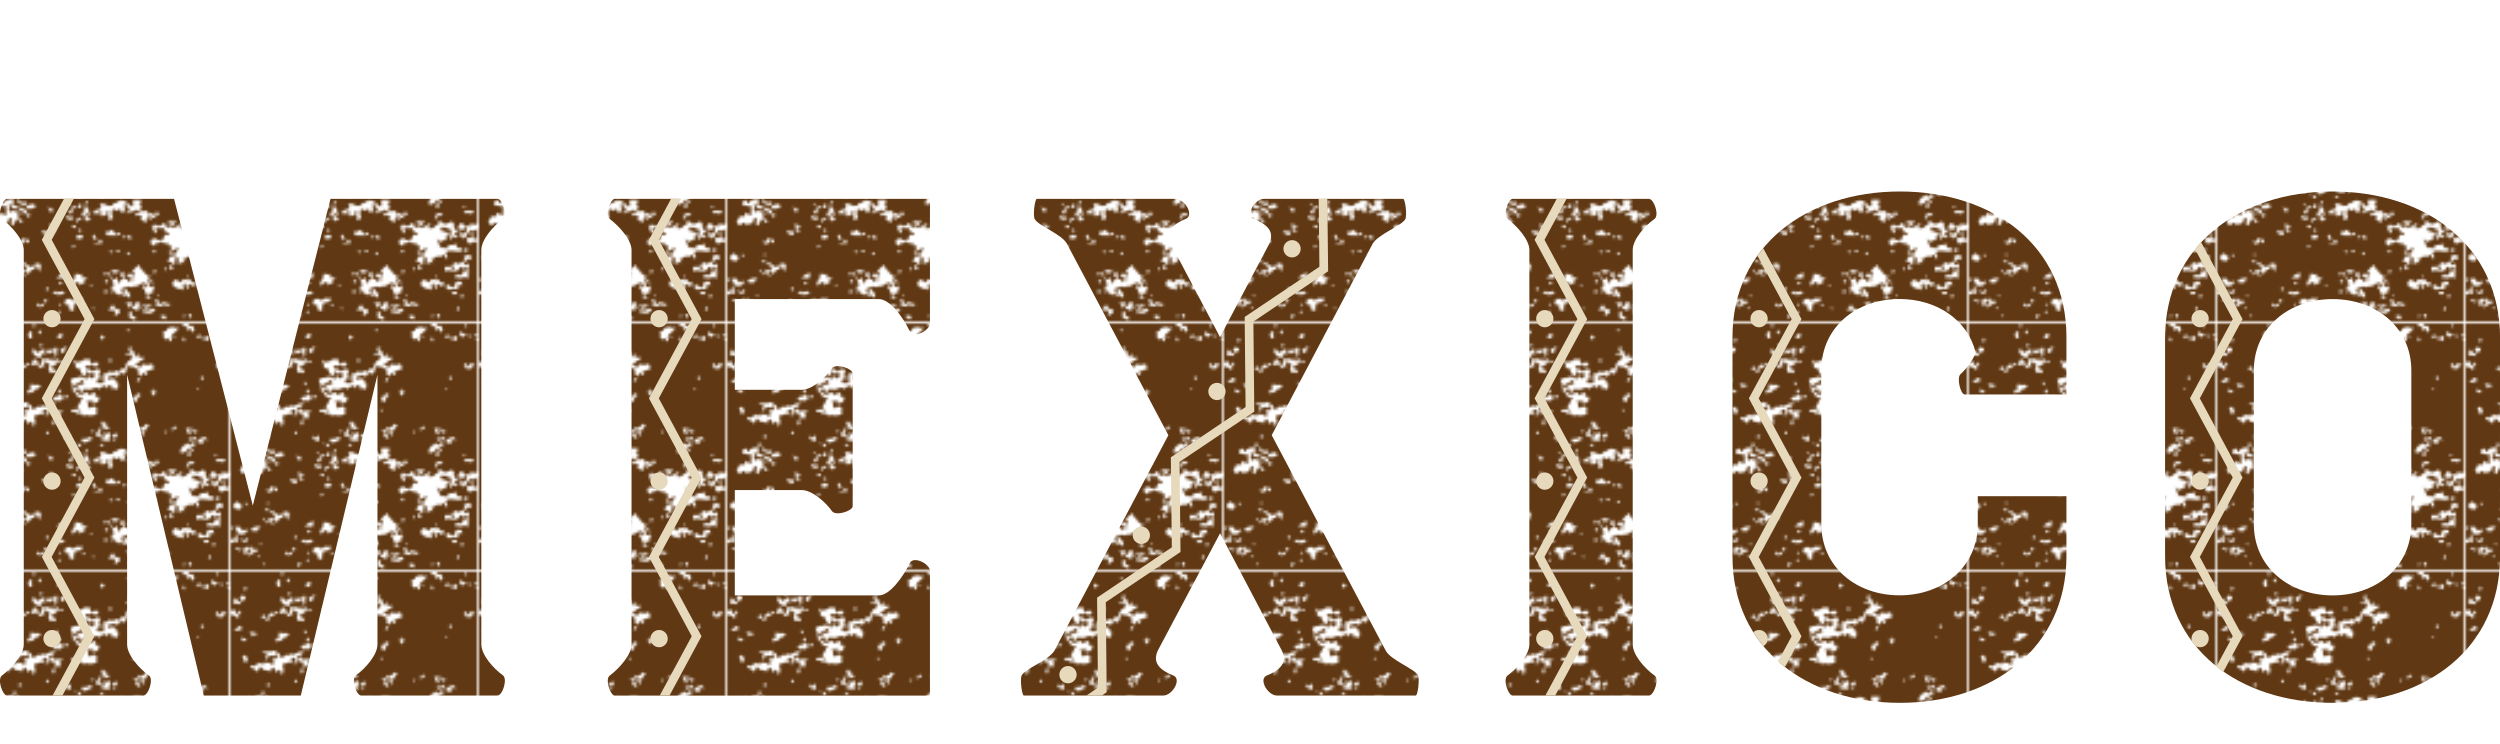 <?xml version="1.0" encoding="UTF-8"?><svg id="_レイヤー_2" xmlns="http://www.w3.org/2000/svg" width="335.53" height="99.84" xmlns:xlink="http://www.w3.org/1999/xlink" viewBox="0 0 335.53 99.84"><defs><style>.cls-1{fill:#e7d9bc;}.cls-2{fill:none;}.cls-3{fill:url(#_新規パターンスウォッチ_10);}.cls-4{fill:#603813;}.cls-5{clip-path:url(#clippath);}</style><pattern id="_新規パターンスウォッチ_10" x="0" y="0" width="100.23" height="100.23" patternTransform="translate(-8534.81 -6589.21) scale(.33)" patternUnits="userSpaceOnUse" viewBox="0 0 100.23 100.23"><rect class="cls-2" width="100.23" height="100.23"/><path class="cls-4" d="M100.23,0v100.23H0v-11.03c1.07.2.86-.88,2.01-.6.55-.15.4.4.8.4.27-.4.19-1.14.4-1.6-.42-.44-.57.1-1.2,0-1.11-.3-1.07.54-2.01.4v-4.41c.36.34,1.23.05,1.4-.4-.18-.76-.81-.15-1.4-.2V16.84h.2c-.03.5.31.62.4,1,.47.06.77-.03,1-.2-.04.17.08.19.2.2.22.4.61,1.17,1.2.6.17-.04.2-.2.4-.2.07-.62-.46-.96,0-1.4.3-.24.9-.17.8-.8-.47,0-.59-.35-1.21-.2v.6c-.31.22-.42.65-1,.6.15-.76-.25-.96-.2-1.6-.65-.12-.93.14-1.4.2-.16.04-.2.2-.4.2V0h100.23ZM96.82,17.24h-1c-.12-.35.24-1.18-.2-1.2-.55.12-.79.55-.8,1.2.28,0,.44.09.6.2-.09.63.17.89.8.8.37.16.74.33,1.2.4-.03-1.3,1.51-1.02,1.8-2-.01-.12-.03-.24-.2-.2h-.6v-.2c-1.09-.22-1.38.36-1.6,1ZM94.81,55.72c.64.94,1.05.02,2,.4.38.3,2.05.19,2-.6-.04-.76-1.48-.12-1.8-.6-.55.45-2.14-.14-2.2.8ZM95.42,53.32c-.5-.14-.82-.2-1.2.2.16.04.23.17.2.4.57.04,1.09.02,1-.6ZM96.62,4.41c-.04.78.21,1.26.8,1.4-.02-.71.27-1.74-.8-1.4ZM95.21.6c.13.48.27.93.8,1-.12-.41.25-1.32-.2-1.4-.05.28-.44.23-.6.4ZM93.01,3.61c-.17,1.39,1.44,2.51,2.2,1.2.27-.13.37-.43.4-.8h-1.2c-.28-.05-.23-.44-.4-.6-.57-.17-.52.28-1,.2ZM89.4,6.41c1.29-.46,1.06.33,2,.6.89-.4,1.03-1.84,0-2.2-.19,1.39-.96.73-2,.6v1ZM89.6,47.31c.16-.05.4,0,.4-.2h.4c-.03.33,1.24.33,1.2,0-.58-.09-.47-.86-1-1-1.08.19-2.1.44-2.61,1.2h-.2c0,.27-.35.18-.4.4.37.23.14,1.06,1,.8.55.39.85.39,1.4,0,.15-.61-.2-.73-.2-1.2ZM88,27.06c.32-.3,0-.84-.4-1-.31.29-.2,1.05.4,1ZM89.53,22.84c.04-.16.17-.23.4-.2.08-.75-.16-1.18-.8-1.2-.54.37-.44,1.37.4,1.4ZM86.8,5.41c.26.28.87.2,1.4.2.04.16.17.23.4.2.41-.43.07-1.25-.4-1.4-.34.46-1.11.49-1.4,1ZM85.59,42.5c-.79,1.9,1.75,2.87,1.8,1-1.36.52-.93-.63-1.8-1ZM84.39,43.5c-.15-.62.55-.39.4-1h-1.6c-.16.04-.4,0-.4.2.43.98.68,2.13,1.61,2.61-.1-.63.36-.71.2-1.4-.37.01-.42-.15-.2-.4ZM83.79,46.71c.09.58.42.91,1,1,.04-.16,0-.4.2-.4h1.4c.4-.03,1.1-.49.4-1.2-.5.25-.63-.1-.8.2-.62-.15-.38.55-1,.4-.7-.16-.66-.56-1.2,0ZM82.79,1c.11.29.31.49.6.6v.2c.03.36-.25.42-.2.8.63.03,1.21,0,1.4-.4.17.04.19-.08.2-.2.44-.03.09.71.2,1v.6c.54-.29,1.5-.91,1.2-1.4-.28-.12-.03-.77-.4-.8-.16-.47-.97-.81-1.4-.4h-.2c-.12-.42-.42-.65-.6-1h-1.8c-.89.72.07,1.69,1,1ZM82.19,7.22c.4-.5.17-1.65-.6-1.6-.4.5-.16,1.65.6,1.6ZM81.38,52.92c.06-.27.28-.38.2-.8.33-.57,1.09.1,1.4.2.22-.38.26-.95.4-1.4.5-.02.62-.38,1,0,.29.38.29,1.04.8,1.2.06-.47.7-.37.6-1-.42-.25-.78-.56-1.2-.8.28-.12.03-.77.4-.8.27.28,1.18.94,1.6.4-.25-.08-.41-.26-.4-.6.06-.27.28-.38.2-.8-.32-.34-1.03-.18-1.2.2-.24.03-.22.32-.2.6-.71-.26-2.03-1.14-2.41,0-.91.22-1.34.94-1.8,1.6-.5.58-.22,2.09.6,2.01ZM86.19,56.93c.04-1.17-1.56-.71-2.61-.8.42,1.26-.42,1.14-.8,2,.24.23.71.23,1.2.2-.49-1.69,1.48-.92,2.2-1.4ZM84.79,52.72c-.41-1.46-2.66,1.01-1.4.6v.2c.61-.15.59.35,1.2.2-.17-.47.7-.86.2-1ZM73.77,4.61v.4c-.56.47.97,2.12,1.4,1,.28,0,.44.09.6.2.25.41.32,1.02,1,1,.19-.17.43-1.28,0-1.4v-.2c-.05-.59.45-.62.4-1.2,1-.8,2.13-1.48,2.61-2.81-.53,0-1.14-.07-1.4.2-1.05-.92-1.62-.21-2.81,0-.24.02-.47.06-.4.4-.37.03-.12.68-.4.8-.61-.15-.59.34-1.2.2-.12.65.14.93.2,1.4ZM78.98,42.09c-.22-.04-.31-.22-.4-.4-.51.03-.78.29-.8.8-.47-.06-.77.03-1,.2-.01.35.05.62.2.8.56.03.5-.57.8-.8.46.44,1.25.07,1.2-.6ZM78.18,58.93c-.52.22-.75.73-1.41.8.04-.44-.16-.64-.6-.6-.29.31-.81.4-.6,1.2.81-.08,1.4.07,1.41.8.86-.06,2.21-1.59,1.2-2.2ZM78.38,5.01h-.6c.04.38-.23.44-.2.8.46-.07.94-.13.8-.8ZM74.97,43.5c-.29.38-1.1.24-1,1,.66.12,1.45-.67,1-1ZM69.96,27.86c-.11-.42-.5-.57-.4-1.2-1.34.04-.95,2.71.2,2.61-.05-.98.88-.99,1.2-1.6-.42-.44-.65.02-1,.2ZM61.45,4.3s.04.08.05.14c-.01-.05-.03-.1-.05-.14h0ZM58.73,2.41c.08.38.07.86.6.8.27-.13.37-.43.4-.8-.26-.26-.74-.26-1,0ZM51.12,15.03c.28.32.69.51,1.2.6.21-.26.2-.74.4-1-.5.16-1.73-.39-1.6.4ZM48.11,6.21c.36-.12.83.59,1,0,.29-.25.38-.69.4-1.2-.72.12-.97-.23-1.4-.4.26.68-.45,1.4,0,1.6ZM35.9,22.74c.1.93-.06,1.38.8,1.8v.2c-.18.07-.32.19-.43.33-.07.08-.13.16-.17.27.34.25.73.24,1.06.09.38-.17.68-.51.74-.89-.04-.17.08-.19.2-.2h1.2c.43-.17.32-.88.6-1.2.16-.11.32-.21.6-.2-.04.17.08.19.2.2-.04.17.08.19.2.2,0,.4.55.25.4.8v.4c-.58-.04-1.02.05-1.2.4-.38.22-1.15-.15-1.4.6-.18.09-.36.18-.4.4-.51.02-.95.11-1.2.4-.44-.04-.64.16-.6.6.06.41.54.4.8.6.54.93,1.14,1.79,1.8,2.61.28.02.57.03.6-.2h1c.11.98-.85.89-.8,1.8-.3.17-.29.65-.4,1h-.2c-1.17.49.07,1.83.2,2.81v.4c-.44.11-.29-.38-.6-.4v-.8h-1c-.24.56-1.9-.29-1.8.6-.19,1.05,1.44.29,1.8.8.4,0,.25.55.8.4.75.02.57.22,1.2,0h.4c0,.97.58.6,1,.8.61.15.59-.35,1.2-.2,1.28.58,3.9,0,4.61-.8h-1c.03-.36-.24-.42-.2-.8.67,0,1.06-.28,1.4-.6-.5.03-.62-.31-1-.4-.04-.16-.2-.2-.2-.4-.04-.16-.2-.2-.2-.4h-.6c-.75-.21-.57.5-1.2.4-.69-.16-.85.37-1.2,0,.09-.68.47-1.65-.2-2.01v-1c.54.06.95.26,1.2.6.17.16.12.55.4.6h.2c.34.02-.43-1.42.4-1.4h.2c.12.42-.25,1.32.2,1.4.42.4.89-.28,1.4-.4.64-.23.57-1.17.8-1.8-.04-.62-1-.34-1.6-.4v-.2c-.15-.61.2-.73.2-1.2-.24-.54-1.04,0-1.4,0-.42.12-.68.39-.8.8-.87-.07-.64-1.23-1.6-1.2v.2c-.61-.14-.59.35-1.2.2-.48.25-.74.73-1.6.6h-.2c.02-.5.38-.63-.2-.8-.11-.22-.78-.04-1.2-.4.19-.55.62-.85.8-1.4h.4v.2h.4c-.17.97.47,1.14,1,1.4.13-.54.57-.76.8-1.2.17.04.19-.08.2-.2,1.16.08,2.12.54,3.01,0,.61,0,1.02-.18,1.2-.6.61-.14.73.21,1.2.2v.2c.51.51.93-.09,1.2-.4.51-.02.7-.37,1-.6h1c.35.12-.01.95.4,1,.34-.6.63-1.24,1.4-1.4.26.07.32.35.6.4v.2c-.06.46.03.77.2,1,1.22-.47,1.07-.11,2.2.2-.06-.61.64-.78.2-1.2-.08-.48.37-.44.2-1-.32.06-.35-.19-.6-.2-.23-.24-.23-.71-.2-1.2-.71-.09-.71-.9-1.61-.8-.46-.06-.75.05-.8.4-.57.17-.52-.28-1-.2-.22-.63-.09-.53.2-1,.4-.27,1.14-.19,1.6-.4.26-.27.95-.27,1.2,0,.35.18.58.64,1,.2.36-.44.78-.82,1-1.4.55-.15.4.4.8.4.29.23,1.37.04,1.4-.6.61-1.15.39-1.9,1.2-2.81.44.16.26.94.8,1,.43.03.09-.71.2-1,.62.31,1.05.82,1.6,1.2.48-.08.44.37,1,.2.07.26.35.32.4.6.06.46-.03.77-.2,1-.18.64.31.63.6.8-.06.32.19.35.2.6.73.06.8-.54,1-1,.03-.24.37-.17.6-.2.3.37.76,1.19,1.4.6-.01-.59-.46-.74-.8-1,.27-.33.89-.31,1.2-.6.46-.35,1.12-.49,2-.4v-1.6c-.06-.47-.7-.37-.6-1-.29.11-.49.31-.6.6h-.2c-.35.37-.59-.09-1-.2-.58.52-1.24-.09-2,0-.3.17-.43.5-.4,1-.47.06-.83.39-1.2,0v-.2c.19-.73-.79-.28-1.21-.4-.06-.32.19-.35.2-.6.42-.12.65-.42,1-.6.42-.12.68-.39.8-.8,1.05.49,1.45-.66,1.2-1.4-.72-.05-.97.37-1.6.4-.06-.61-.62-.72-.4-1.6-.59-.45-.71,1.28-1.6,1.2v-.8c0-.53.11-1.18-.4-1.2-.04-.16-.2-.2-.2-.4-.22.11-.52.13-.8.17-.06-.1-.09-.23-.03-.46,0-.47.35-.59.2-1.2-.3-.11-.5-.3-.8-.4.02.82-.84,1.48,0,2,.05.09.1.17.16.26-.14.12-.21.31-.14.63h-.2c-.49-.16-1.16-.34-1.2.4.54,1.28.78-.31,1.8-.2.24.43.25,1.09.8,1.2-.16.64-.73.88-1,1.4h-.2c-.16.17-.55.12-.6.4-.35.18-.44.63-.4,1.2h-.8c-.24.87.66,1.12.2,1.6-.36-.03-.42.25-.8.2-.91-.66-1.44.48-1.4,1.4-.7-.21-1.1-.95-2-.4-.3.23-.82.25-1,.6-.16-.11-.33-.21-.6-.2-.24-.82-1.38-.2-1.4.4-.16.04-.2.2-.4.2-.27-.06-1.21-.91-1.2,0,.21.93-.52,1.58,0,2.2v.8c.05.66-.24.97-.8,1-.49-.97-.88-.24-1.6,0-.11-.29-.32-.49-.6-.6v-.4c.63-.24.33-2.47,1.2-1.8.06.61-.22,1.56.4,1.6.44-.03.08-.85.2-1.2.2,0,.16-.25.2-.4-.2-.33-.93-.14-1-.6-.12-.99.68-1.06.4-2.2-.2-.1-1.89-.56-2.21.2-.41.06-.39.54-.8.6-.7-.63-1.32-1.35-2.81-1.2v-.4c.08-.48-.36-.44-.2-1,.64-.04.85.35,1.6.2.63.1.78-.29,1.2-.4.54.13.76.57,1.2.8.55.15.4-.4.8-.4h.2c-.1-.63.62-.45.4-1.2-.48-.12-.92-.29-1.6-.2-.52.08-.6.6-1.2.6-.06-.47-.7-.37-.6-1-.06-.32.19-.34.2-.6-.32-.42-1.4-.07-1.8-.4-.23.17-.54.26-1,.2-.12.34-.6.33-.8.6-.38.08-.5.43-1,.4-.02-.02-.03-.02-.05-.04-.18-.16-.34-.1-.5,0-.13.08-.27.19-.45.24-.53-.14-.42-.91-1-1-.39.72.08.73.2,1.4.21.16.27.42.27.73,0,.29-.03.61-.03.95.54.26,1.22.52,1.97.75.08.48.12.95.13,1.41.07.08.16.14.26.16h.4c-.16.69.22.85.4,1.2.71.11.49-.71,1.2-.6.08-.48-.37-.44-.2-1,.36.03.42-.25.8-.2.37.23.42.78.8,1,.17-.3.5-.43,1-.4.48-.08.44.37,1,.2.44.42-.1.57,0,1.2-.45.21-.88.45-1.2.8-.61-.19-.63-.98-1.4-1-.56.11-.37.97-.6,1.4-.27-.28-.63-.52-1.01-.71,0-.03,0-.06,0-.09-.09-.02-.16-.02-.24-.03-.42-.18-.87-.3-1.31-.32-.37-.02-.74.02-1.06.15-.41.14-.79.63-1.2.2-.37.03-.67.13-.8.4h-.2c-.3.1-.51.3-.8.4ZM65.34,43.5c.89.02,1.57-.17,1.4-1.2.2,0,.24-.16.4-.2.44-.03.43-.51.4-1-.14-.16-1.12-.45-1.2,0-.65-.18-.28.65-.6.8-.77-.17-.71.49-1.2.6-.5.03-.62-.31-1-.4-.09.38-.57.36-.4,1-.2,0-.24.16-.4.2-.41-.14-.79-.63-1.2-.2-.04.44.16.64.6.6-.13,1.8.4,2.95,2,3.01.3-.96-.5-.84-.4-1.6-.53,0-1.18.11-1.2-.4.28-.26.12-.95.4-1.2.61.15.59-.35,1.2-.2.5-.03.97-.04,1,.4-.29.31-1.03.18-1.6.2.11.36.1.83.4,1,.16-.44.7-.5,1-.8.22.52.13,1.34.6,1.6,1.02-.62-.24-1.35-.2-2.2ZM61.34,35.88c.45-.21.16-1.34-.4-1.2.12.41-.32,1.39.4,1.2ZM61.25,29.72c-.13.93.32,1.29.4,2,.47-.06.77.03,1,.2.44-1.13.33-2.05,1.61-2.61-.02-1.12-.47-.89-1.41-.8-.16.77-.36,1.51-1.6,1.2ZM63.94,22.05c-.65.15-1.05.55-1.2,1.2.46.83,1.92-.31,1.2-1.2ZM54.52,44.7h-.6c-.28.46-1,.47-1.2,1,.16.04.23.17.2.4.87-.27,1.12-.11,1.8.2-.3-.67.56-1.74-.2-1.6ZM52.72,47.11c.44.17.68.52,1.4.4v-.8c-.87,0-1.11-.35-1.4.4ZM51.72,46.1c.09-.38.43-.5.4-1-.03-.64-.46-.88-1.2-.8.01.34-.15.51-.4.6-.18-.35-.7-.37-1-.6v.4c-.72.54.54.78.4,1.4-.57.15-1.37.73-1.8.4.22.69.69,1.36,1.4,1,.61-.14.73.21,1.2.2.42.42.78-.23,1.2-.4.04-.6-.74-.68-.2-1.2ZM50.31,40.49c-1.1.36-.63-.83-1.4-.8-.38.02-.14.66-.6.6-.15.62.55.39.4,1-.06.72-.05,1.39.8,1.2h.2c.01.26.26.28.2.6.74-.12,1.38-.36,2-.6-.51-.29-1.02-.59-1.4-1-.89.03.02-.49-.2-1ZM48.31,42.5c-1.11-.18-1.01.86-1.4,1.4-.35.18-.7.37-.6,1-.06.27-.28.38-.2.8h1.41c.17.29.3.64.8.6-.08-.48.37-.44.2-1-.41-.39-.98-.62-1-1.4.34-.39,1.01-.46.8-1.4ZM47.74,49.88c.79.06,1.39-.08,1.6-.6-.51-.71-1.55-.27-1.6.6ZM45.9,65.75c.36-.47-.41-1.2-1-.8.12.35-.24,1.18.2,1.2-.08.72,1.52,1.19,1.4.2-.46-.07-1.02-.21-.6-.6ZM45.3,43.5c-.41-.42-1.02,0-1,.6.46.47,1.07.05,1-.6ZM38.09,66.35h.6c.38.09.51.43,1,.4v-.4c.41-.75.37.13,1.2,0-.02-.35.04-.62.2-.8-.28-.38-.97-.36-1.4-.6-1.06-.06-1.6.4-1.6,1.4ZM40.29,63.34c.03-.63-.51-.69-1-.8-.04.16-.17.23-.4.2.22.93.69,1.06,1.4.6ZM40.29,58.73c.02-.64-1.04-1.35-1.2-.6-.39.34-1,.47-1.2,1,.38.02.14.66.6.6.23-.37.52-.68.8-1h1ZM34.48,57.13c-.08.38-.57.36-.4,1,.63.3,1.27.6,2,.8.35-.26.79-.41.8-1-.25-.08-.41-.26-.4-.6-.88.47-1.28.32-2.01-.2ZM36.08,52.72c-.42-.11-.57-.5-1.2-.4-.26.68,1.02.83,1.2.4ZM37.89,62.14v-1c-.47,0-.59-.34-1.2-.2.05.38-.22.44-.2.8.45.16.78.42,1.4.4ZM36.28,70.16c.74,0,1.38-.09,1.41-.8-.6-.5-1.35.13-1.41.8ZM38.29,53.72c.01-.35-.04-.62-.2-.8-.5-.03-.63.31-.8.6-.27-.06-.38-.29-.8-.2v1.4c-.62-.02-1.11.09-1.41.4.16.04.23.17.2.4-.4.77,1.06,1.23,1,.4.83-.65.28-1.55,1.41-2,.25-.01.28-.26.6-.2ZM38.29,49.31c.25-.79-.7-1.08-.8-.4.3.1.51.3.8.4ZM39.29,48.71c-.83.55-.5,1.48.8,1.4.21-.95-.34-1.12-.8-1.4ZM40.09,52.32c-.73.07-1.13.47-1.2,1.2.54.25.5.77,1.2.4.31-.64.07-.88,0-1.6ZM34.68,46.51c-.55-.12-.5-.84-1.2-.8-.4.4.06.95.2,1.4.35-.01.62.04.8.2.11.29.31.49.6.6.17-.3.65-.29,1-.4-.16-.64-.13-1.48-.4-2-.7-.03-.63.7-1,1ZM33.48,81.38c.2,0,.24-.16.4-.2-.05-.98-.8-.74-1.4-.4-.51.09-.92.28-1.2.6-.46.21-1.04.91-.6,1.4.24-.03.57.03.6-.2.62-.52,1.49,0,2.01.2,0-.53-.08-1.14.2-1.4ZM31.07,84.19c-.15.62.55.38.4,1,.58-.09.91-.42,1-1-.27-.29-1.14-.29-1.4,0ZM31.07,26.66c-.03.59-.54,1.24-.2,1.6.71.11,1.03-.17,1.2-.6-.47-.2-.33-1-1-1ZM32.88,15.44c-.51-.34-.9-.79-1.6-.4,0,.92,1.34,1.4,1.6.4ZM30.87,25.06c-.04-.77-.28-1.32-1-1.4-.13.93.07,1.53,1,1.4ZM28.66,30.47c.11.77.78,1.09,1.4.8.38-.45.99.69,1.6,0,.12-.01.24-.03.2-.2h.6v-.6c.44.03.09-.71.2-1-.37-.16-.73-.34-1.2-.4v-.2c-.67.07-.87.6-1.2,1-.63-.5-1.98.19-1.61.6ZM33.68,29.47h-.2c-.53.22.27.78.4,1,.03-.37.68-.12.8-.4.26,0,.26-.56,0-.6.04-.88-.72-.02-1,0ZM33.48,9.62c-.52.08-.61.6-1.2.6-.62-.68-.77,2.38.6,1.6.76.16.25-.95.4-1.4.83.1.96-.51,1-1.2-.37.03-.67.13-.8.4ZM30.27,5.41c.56.17.82.65,1.6.6.55-.32.96-1.75.2-2.2-.57.56-1.44.84-1.8,1.6ZM26.26,12.03c.38-.04.44.23.8.2.37-.03.67-.13.8-.4h.4c.11-.29.31-.49.6-.6.01.12.03.24.2.2.1.24.21.45.4.6v1.2c.49-.11,1.03-.17,1-.8-.35.01-.51-.15-.6-.4.14-.47.67-.54.8-1,.47,0-.07-.55-.4-.4-.34-.54.32-.94-.4-1.2-.16,1.24-1.52,1.28-3.01,1.2h-.4c-.28.26-.2.87-.2,1.4ZM25.06,14.43c-.2-.13-.21-.46-.6-.4-.49.17.06,1.4-.4,1.6-.04.16-.2.2-.2.4-.27.33.11,1.12-1,1-.03.49-.03.97.2,1.2.75-.66.83-.76,2.2-.8.02-.29.03-.57-.2-.6,0-.07.01-.12.02-.19.03-.5.25-.82.39-1.22.84.23,1.13,1.01,2,1.2,0,.24-.12.47-.25.7-.27.5-.61.99-.16,1.5v.2c-.12.99.88.99,1.41.8.63-.03,1.21,0,1.4.4.06-.05.08-.12.13-.18-.12-.43-.24-.88-.35-1.33-.43.01-.8,0-1.18-.3v-.2c-.17-.23-.26-.54-.2-1,.25-.08.51-.15.77-.22.72-.22,1.36-.52,1.44-1.38.16-.11.32-.21.6-.2.01-.75-.32-1.15-.8-1.4.03.49.03.97-.2,1.2h-.6c0-.2-.25-.16-.4-.2-.03-.63.53-.67.4-1.4-1.04-.24-.78.83-.8,1.6-.66-.09-1.17-.32-1.35-.88-.02-.04-.04-.07-.05-.12-.92.32-1.22.02-2.21.2ZM20.66,27.54c.3-.24.9-.17.8-.8.14-.39,1.12.05,1.2-.4.4-.33.93-.54,1-1.2-1.26-.7-2.64.33-3.81-.6-.45.36-.47,1.01-.2,1.6v.2c0,.26-.1.4-.21.54,0,0,0,0,0-.01h-.8c-.22.38-.26.95-.4,1.4h1c.02-.17.07-.32.11-.46.36.18,1.44.4,1.3-.26ZM20.25,16.04c0,.4-.55.25-.4.8h1.2c.76-.65.58.06,1.6,0-.03-.5.32-.62.4-1-.96-.26-1.09-.63-1.61-1.6-.06.54-.84.36-1,.8.17.57-.28.52-.2,1ZM23.65,8.22c-.24.31-.64.78-.2,1.2.64.17.62-.32,1-.4-.02-.51-.29-.78-.8-.8ZM22.85,4.01c.38-.04.44.23.8.2.03-.57.37-.83.4-1.4-.49-.03-.97-.03-1.2.2v1ZM20.25,10.62c.06,2.12,1.93,3.34,3.61,3.21-.04-.84-.07-1.67.6-1.8.01.59.46.74.8,1,.12-.65-.13-.93-.2-1.4.29-.17.64-.3.6-.8-.53.11-1.02-.82-1.4-.2-.29.31-1.04.16-1,.8-.27,0-.44.09-.6.2-.92.6-1.03-2.06-2.41-1ZM20.65,1.6c1.02,0,.85-1.11.4-1.6h-.4v1.6ZM18.84,5.01c-.31,1.03.9,1.21,1.4.8-.06-.47-.32-.75-.2-1.4-.04-.38.23-.44.2-.8-.41-.06-.39-.54-.8-.6-.28.54-1.26,1.15-.6,2ZM12.43,18.44c.43.17.68.52,1.4.4.08.78.82.91,1.8.8.2-.43-.06-.9.4-1.4h.2c1.27-.2,1.49-1.45,3.01-1.4.17-.64-.52-.42-.6-.8-.78.03-.79.81-1.41,1-.06-.66-1.27-.43-1.4,0-.24.1-.46.21-.6.4.28.05.23.44.4.6-.15.57-.97,1.13-1.61.6v-1.2c-.71.15-1.51.22-1.6,1ZM11.82,36.95c-.31.29-.94.27-1.2.6-.56.11-.65.69-1.2.8-.18-.35-.62-.44-1.2-.4-.04.15,0,.39-.2.4.03,1.04,1.44.69,1.8,1.4.11.26.32.42.61.51v.22c.19.01.31-.05.4-.15.07,0,.13.02.2.01.25-.48.5-.97.6-1.6,1.41-.27,1.06,1.21,2.2,1.2h.4c.49.38,1.6.14,2.2.4v-.8c.05-.66,1.16-.86,1.4-.2.05.15,0,.39.2.4v.8c.76.09,1.25-.09,1.4-.6.42-.42.75.26,1,.6-.15.61.21.73.2,1.2.56.03.58-.49.6-1,1.06-1-1.22-2.86.6-3.61h1.2v-.4c.61-.14.59.35,1.2.2.11.58.31-.31.6-.2.05-.65-.35-.85-.2-1.6h.2c.23-.17.54-.27,1-.2.13.54.84.5.8,1.2-.38.09-.5.43-1,.4-.17.57.28.52.2,1,.67-.13,1.09-.52,1-1.4.64-.22,1.64.71,2.81.6.01.12.03.24.2.2-.25.49-.5.97-.6,1.6.56.17.52-.28,1-.2.61-.15.59.35,1.2.2.21-.26.2-.74.4-1-.18-.36-.56-.51-.4-1.2.23-.03.57.03.6-.2.6.2.36-.45.4-.8-.5-.03-.97-.03-1.2.2-.63-.28-.67-.04-1.4,0-.47.48-.54-.31-1-.4-.11-.29-.31-.49-.6-.6-.71-.77,0,1.58-1.2,1,.16-.69-.38-.85,0-1.2.7-.16,1.13-.6,1.8-.8.52-.25.75-1.37.2-1.6-.21.19-.06.74-.6.6-.15-.04-.39,0-.4-.2-.62.32-1.42,1.28-2.21.8v.2c-.4,0-.25.55-.8.4v-.2c-.45-.09-1.09-.46-1.2.2-.38-.04-.44.23-.8.2-1.16-.8-1.27.93-2.2,1-.47-.14-.54-.67-1-.8v-1.2c-1.1.23-1.47-.26-1.6-1-1.02-.12-1.91.8-2.85.28-.26.32-.44.43-.74.04-.15.06-.31.1-.51.1-.35,0-.75,0-1.18-.02-.06.11-.11.23-.13.4.46.39,1.68,0,1.81.2.13.97-1.03,2.21,0,2.81.23-.24.23-.71.2-1.2,1.35-.38,2.12-1,3.21-.2.11-.29-.23-1.04.2-1,.14.53.91.42,1,1-.35.18-.62.45-.8.8v.2c-.58.03-1.31-.11-1.61.2-.14.81.85.49.8,1.2v.6c-.62.05-.9.43-1.4.6.39-.38.06-.73,0-1.2-.6-.01-1.02.59-1.4.2-.47,0-.59-.35-1.2-.2-.03.37-.13.67-.4.8h-.2c-.2,0-.24-.16-.4-.2-.2-.27-.54-.4-.8-.6v.2ZM28.47,62.54c.03-.3-.07-.74.2-.8.35-.06,1,.57,1.2,0-.62-.59-1.42-.99-2.2-1.4-.09.38-.43.5-.4,1,.12.35.95-.01,1,.4-.41.32-.5.97-.8,1.4.83-.03.71.89,1.8.6-.05-.38.23-.44.2-.8-.5.03-.83-.1-1-.4ZM29.07,41.29c.43-.37.42-1.18.4-2-.48-.08-.44.37-1,.2.04.76-.2,1.81.6,1.8ZM26.46,43.7c-.02.38-.66.14-.6.6.27.13.38.43.4.8.56-.04.85-.35.8-1-.28-.05-.34-.33-.6-.4ZM15.64,72.76h-1c-.35.96,1.28.73,1,0ZM15.23,75.17c-.47.27-1.5-.03-1.4.8.62.05,1.13.2,1.6.4.15-.61-.21-.73-.2-1.2ZM16.24,68.75v-.4c.66-.07.87-.6,1.2-1,.25-.01.28-.26.6-.2-.06.46.03.77.2,1,.85.18.86-.48.8-1.2-.24-.23-.71-.23-1.2-.2-.28,0-.44-.09-.6-.2-.47,0-.59-.35-1.2-.2v1.2h-1.6c.16.85.94,1.07,1.8,1.2ZM16.52,55c-.12.59-.07.86.22,1.39.2-.03.4-.07.59-.1.2-.03.4-.06.59-.1.1-.39.21-.78.2-1.25-1.01-.21-1.47-1.19-2.63-1.2-.12.38-.76.38-.43,1.08.51.39.76-.19,1.38-.22.02.13.04.26.07.4ZM15.08,52.39c.27-.04.53-.09.79-.13.24.23.42.55.72.7.33-.83.78-.04,1.58-.26-.05-.33-.11-.66-.16-.99-.54-.06-1.41-.4-1.81.09-.39.06-.34-.5-.85-.27,0-.64-.47-.64-.42-1.35-1.31.65-.46,1.38.16,2.21ZM16.04,45.7c-.64-.4-1.47-.55-1.4.6.49.43,1.48.15,1.4-.6ZM19.45,56.76c-.1-.37-1.46-.95-1.25-.2-.42.15.02,1.07.19,1.19.46-.25,1.11-.36,1.06-.98ZM21.6,53.77c-.05-.74-.4-1.06-.65-1.52-.38.02-.4.29-.76.33-.5-.36-1.12.08-1.35.42-.37.1-.47-.15-.82-.07-.75,2.04,2.1,1.38,3.59.84ZM12.63,49.91c.79,0,1.19-.41,1.2-1.2h-1.4c-.15.61.35.59.2,1.2ZM7.62,24.66c.37.03.67.13.8.4.12.35-.24,1.18.2,1.2.02-.38.66-.14.6-.6.57-.03,1.38.17,1.41-.4-.25-.08-.41-.26-.4-.6h-1.4c-.14-.4-1.14-.64-1.2,0ZM4.61,34.28c.42.18.61.59.6,1.2-.09.63.28.78.4,1.2.78-.02,1.36-.24,1.2-1.2-.04-.76-.63-.97-.8-1.6-.62-.02-1.11.09-1.4.4ZM5.01,27.86c.5-.03.62.32,1,.4.23-.24.23-.71.2-1.2h-.8c-.38-.09-.36-.57-1-.4v1.2h.6ZM5.41,7.42c.44.44.67-.35,1.2-.4-.12-.54-.4-.94-.8-1.2-.18.49-.47.87-.4,1.6ZM6.01,10.42v-.4c-.25-.28-.95-.12-1.2-.4-.21-.46-.61.58-1.2.4.2.67.64,1.1.8,1.8-.27.28-1.14.28-1.41,0-.04-.22-.22-.31-.4-.4v-.2c-.47-.06-.37-.7-1-.6-.37.59-.56,1.66-.2,2.41.57.17.52-.28,1-.2.5-.03.62.31,1,.4.06-.41.54-.39.6-.8.44-.9,1.97-.7,2-2ZM1.4,23.65c.86.55,2.06,0,2.81-.2.22-.04.31-.22.4-.4-.1-.51-.74-1.51-1.4-.8-.23.04-.31.22-.4.4-.5.3-1.1.5-1.4,1ZM2.22,75.41h.8c1.03.79,1.92-1.5,1.2-1.8-.39-.41-1.18-.42-1.2-1.2-.51.16-1.14.2-1.4.6-.95.77-.5,2.27.6,2.4ZM2.81,85.79c-.53,0-1.18-.11-1.2.4.26.33.86.75,1.2.4v-.8ZM3.81,92.41c-.04-.63-.14-1.2-.8-1.2-.41.12-1.39-.32-1.2.4.09.45,1.06,0,1.2.4.05.35.35.46.8.4ZM4.61,85.59c.81.17,2.03-.52,2.2-1.6-.22-.04-.31-.22-.4-.4-.71.02-.73.74-1.6.6-.11-.29-.31-.49-.6-.6-.09-.58-.42-.91-1-1v-.2c-.85.02-1.26.47-1.2,1.4h.2c.14.73.65,1.09,1,1.6.28.31,1.04.57,1.4.2ZM6.73,73.9v-1h-1c-.02.68.59.75,1,1ZM4.41,87.6c.4.33.15,1.32.8,1.4.04-.3.48-.18.8-.2.65-.15,1.05-.55,1.2-1.2-.24-.23-.71-.23-1.2-.2v.6c-.16.04-.23.17-.2.4-.48-.13-.73-1.53-1.4-.8ZM6.42,92.61c.2,0,.24-.16.4-.2h.2c.06-.41.75-.19.8-.6-.3-.17-.29-.64-.4-1-.35.12-1.18-.24-1.2.2-.25.08-.41.26-.4.6-.47-.14-1.27-.46-1.2.4.03.37.68.12.8.4.48.4-.33.95.2,1.4.56.17.52-.28,1-.2.16-.57-.28-.52-.2-1ZM11.23,92.41c-.23-.03-.22-.32-.2-.6-.73-.06-1.3.03-1.8.2.32-.3,0-.84-.4-1-.06-.47-.54-.47-.6,0,.13,1-.19,1.55-.2,2.41-.61-.15-.73.2-1.2.2-.03.5.31.63.6.8.31-.42,1.01-1.1,1.6-.6,0-1.2,1.24-1.17,2.21-1.4ZM9.62,84.39h.6c.2,0,.24.16.4.2-.16-1.36,1.45-.96,1.6-2-2.1-.32-3.33.1-4.21,1.4.64.03.88.45,1.6.4ZM11.63,95.21c.04-.57-.05-1.02-.4-1.2-.05.16-.17.23-.4.2,0,.6.36.84.8,1ZM12.43,89.4h-.8c-.09.63.51.57.8.8v-.8ZM12.64,61.11c.05-1.01.91-1.44,1.03-2.4.4-.06.79-.13,1.19-.19.07-.01.13-.02.2-.03.16.46-.29.49-.04,1.02.12.56.88.23,1.45.17-.18-.83-1.47-1.05-1.28-1.62-.65-.66-1.42-.74-.91-1.88.54-.04.89.71,1.25.2.07-.59-.36-.47-.36-.96-.59-.07-.47.36-.96.36-.17-.01-.23-.17-.43-.13-.22-.59-1.83-.99-2.04-.08-.07.01-.13.02-.2.03-.07.01-.13.02-.2.03-.22-.34-.45-.67-.59-1.12-.01-.07-.02-.13-.03-.2.8-.41-.27-1.38.11-1.84.26-.04.53-.08.79-.13.19.63.02,1.75.69,1.72,1,.05,1.09.05,2.07.27.43-.09-.05-.85,0-1.22-.65.35-1.37-.47-2.14-.67-.2-.61.45-.61.43-1.09.43-.23,0-1.26-.56-.92-.9-.11-2.85.17-3.24,1.34-.15.06-.17.23-.36.26-.13.02-.26.04-.4.06-.09-.52-.11-1.14-.42-1.35-.51.22-1.22.28-1.52.65.2.61-.24.76.03,1.42,1.24.25,2.13.28,3.56.64.13.14.26.29.29.56-.49.45-1.22,1.51-.14,1.65.55.41-.26.84-.63,1.12-.61.19-.61-.45-1.09-.43-.3-1.2-1.37.01-1.09.79-.21.08-.07.41-.33.46-.07.01-.13.02-.2.03-.01-.07-.02-.13-.03-.2-.07-.15-.23-.16-.26-.36-.8.07-.92.62-1.72.68.02.13.04.26.07.4-.07.01-.13.02-.2.03.11.66-.75.9-.64,1.56.05.33,1.07,1.08,1.12,1.41.59-.33,1-.79,1.42-1.24.65,0,1.27,1.29,1.74.73.26-.04.53-.09.79-.13.07-.01.13-.02.2-.03.32.18.52.13.56-.29,1.3-.47.64-1.37,1.46-2.27.27.03.37.3.66.3.16-.06.2.05.23.17-.45.84.11,1.44-.44,2.3.38.12.65.38,1.09.43ZM12.83,79.98c.5.47,1.26.08,1-.8-.59.01-.74.46-1,.8ZM13.03,97.62c.52.02.21.86,1,.6.31-.73-.73-1.11-1-.6ZM21.85,77.77h.4c.04.16,0,.4.2.4-.04.91.46,1.28,1.4,1.2v-.2c.62-.64-.95-.78-1-1.4h1.2c.02-1.03-1.46-1.61-2.2-1.2-.6-.2-.36.45-.4.8v.4c-.54.12-1.25-.59-1.6,0h-.8c-.26-.48-.65-.82-1.4-.8v-.4c-.42-1.12-2.43-.18-1,.4.41.79,1.19.38,1.6,1.4-.73.14-.71,1.03-1.4,1.2v-.2c-.36-.18-.51-.56-1.2-.4.01.61-.42.78-.6,1.2-.3.24-.9.17-.8.8.37.39.73.06,1.2,0v-.8c.04-.24.22-.12.4,0,.4,0,.25.55.8.4.27.39-.15.81.2,1.4,1.1-.04.32-.91.2-1.4-.04-.85.32-1.17,1-.8.09.51.28.92.6,1.2.1-.3.3-.51.4-.8.35.02.62-.04.8-.2.15-.55-.4-.4-.4-.8.03-.23.32-.22.6-.2.35-.01.62.05.8.2.24-.56.59-1.02,1-1.4ZM25.06,93.61c.03-.63-.51-.69-1-.8-.07.47-.2.86-.6,1-.31-.42-.23-1.24-1.2-1v1.2c.9.29,1.43-.12,1.4.4.42-.32.82-.65,1.4-.8ZM26.06,91.01c-.6.07-.99.35-1.2.8.47.14.54.67,1,.8.33-.49.51-.97.2-1.6ZM26.46,85.99h-.4c-.13.46-.4,1.21,0,1.6h.4c.4-.39.13-1.14,0-1.6ZM26.86,63.54c-.48.08-.44-.37-1-.2-.52.33-1.2-.3-1.8.2.02.71.66.81,1.4.8v.2h-.2c.03.78.9.58,1.41.4.45-.09.08-.99.2-1.4ZM27.26,54.52c-.2.94.35,1.12,1.2,1v-1.6c-.38-.04-.44.23-.8.2-.07-.29-1.02-.69-1.2-.2.41.06.39.54.8.6ZM28.47,97.02c-1.02-.08-1.55,1.15-1.41,1.6h1c.2-.47.35-.98.4-1.6ZM31.87,96.02c-.29-.05-.34-.33-.6-.4-.05.54-.85.76-.4,1.2.65.05.97-.24,1-.8ZM31.47,92.61c-.03.57-.37.84-.4,1.4.71.1,1.14-1.24.4-1.4ZM33.48,88.2c-.54.06-1.14-.84-1.6-.2h-.8c-.2,0-.24-.16-.4-.2-.2.27-.33.61-.6.8-.26-.34-.41-.79-1-.8-.26.52-.44.6-.2,1.2h1.2c-.03.44.71.09,1,.2h.8c.23-.03.57.03.6-.2h.2c.06-.47.95-.12.8-.8ZM40.29,92.01c.16-.45.42-.78.4-1.4-.65-.12-.93.14-1.4.2h-.2c-.26-.26-.74-.26-1,0-.42.31-.89.58-1.4.8-.35-.97-2.26-1.02-2.81-.2h-.2c-.04.38-.52,1.33,0,1.6v.2c.47,0,.59.35,1.2.2.2,0,.24.16.4.2v.2c.67.48-.7,1.15,0,1.6.05-.31.44-.14.6,0,.42.12.65.42,1,.6.33-.49.51-.97.2-1.6.05-.68.51-.96.4-1.8.29-.11,1.04.23,1-.2.16-.04.4,0,.4-.2.41-.12,1.32.25,1.4-.2ZM41.9,93.41c-.5-.67-1.13-.21-1.41.4.57-.03,1.38.17,1.41-.4ZM42.1,81.98c-.7-.12-.66.95-1.2.4-.2,0-.24-.16-.4-.2.03-.63,0-1.21-.4-1.4-.05.16-.17.23-.4.2-1.12.08-1.51-.58-2.2,0-.04.38.23.44.2.8h.2c-.06.47-.7.37-.6,1v.4c-.4.33-.93.54-1,1.2.35.26,0,1.2.6,1.2.26-.54.64-.96,1.2-1.2.3-.1.51-.3.8-.4.75-.02.05,1.42.8,1.4-.06-.46.58-.22.6-.6.63.1.79-.29,1.2-.4.17-.57-.28-.52-.2-1h.2c.13-.27.43-.37.8-.4.16-.57-.28-.52-.2-1ZM44.2,58.2c-.42-.12-1.32.25-1.41-.2-.3-.97.92-.42.8-1.2.15-.55-.4-.4-.4-.8.1-.46.4-1.02,0-1.4h-.2v-.8c-.45-.39-1.51-.18-2.01,0-.15.75.77.44.8,1-.06.41-.54.39-.6.8-.5-.03-.63.31-.8.6.16.37.33.73.4,1.2.94,0,.93-.94,1.4-1.4h.2c.34.19.51.55.4,1.2-.53,0-1.18-.11-1.2.4.7.4.06.74,0,1.4.95.53,2.34-.01,2.61-.8ZM42.9,51.11c-.7.17-1.18.56-1.4,1.2.43.37,1.28-.06,1.6-.4-.3-.04-.18-.48-.2-.8ZM44.5,84.99c-.38-.05-.44.23-.8.2-.06.53.42.52.8.6v-.8ZM44.7,46.51c-.52-.14-1.95-.62-2,0-.43.77-1.13.58-1.61,0h-.2c-.11.3-.3.5-.4.8h-.2c.35,1.52,1.66,1.08,2.81.6v-.2c.57-.37,1.64-.23,1.6-1.2ZM45.5,95.01c-.41-.05-.05-.89-.6-.8.05.38-.22.44-.2.8.12.06.77.5.8,0ZM46.71,68.15c-.23-.17-.54-.26-1-.2-.1.63.25.82.6,1-.15-.55.4-.4.4-.8ZM48.51,66.95h-1v.4c-.09.38-.57.36-.4,1,.61-.15.59.35,1.2.2,0-.2.16-.24.2-.4v-1.2ZM49.68,56.98h.2c.03-.23.31-.22.6-.2.17-.72-.45-.97,0-1.4.56-.17.52.28,1,.2.4.41-.09.39-.2.8-1.17.46.01.89.4,1.4-.76.16-.31,1.32.4,1.2,0-.2.16-.24.2-.4.62-.04.62-.71.8-1.2-.2,0-.24-.16-.4-.2v-2.21c.11-.29.31-.49.6-.6.43.31.9.58,1.41.8.01-.72.84-.63,1.6-.6v1.2c.72.05.97-.37,1.61-.4.16-1.03-.28-1.46-.2-2.41v-.6h1v1.2c.26.01.28.26.6.2.04.23.22.31.4.4.14.59-.3.6-.21,1.14-.33,0-.57.08-.76.21-.06.46.05.75.4.8.05-.42.55-.39.6-.81.41.16.99-.04,1.37-.14.43-.24,1.12-.22,1.4-.6.87-.14,1.11.36,1.4.8v.4c-.05.52-.35-.27-.8,0h-.6c-.23.24-.23.71-.2,1.2.72.12.97-.23,1.4-.4.63.11.99.48,1.2,1-.41.06-.4.54-.6.8.66.08.89.59,1.4.8.17.29.3.64.8.6-.08-.48.37-.44.2-1,.15-.46.18-1.02.4-1.4h1.81v.4c.55.36,1.33-.45,1.8-.8.38-.09.5-.43,1-.4-.11-.29.23-1.04-.2-1-.46.06-.77-.03-1-.2v1.2h-.8c-.32-.28-.64-.57-1-.8-.28.32-.69.51-1.2.6.09-1.15-.71-1.42-1.6-1.6,0,.2-.16.24-.2.4-.64-.31-.88-.07-1.6,0,.12-.88.39-1.61.6-2.41-.4,0-.25-.55-.8-.4-.01-.26-.26-.28-.2-.6.57-.16,1.15-.32,1-1.2-.98-.08-2.55-.27-3.61,0-.17.56.28.52.2,1v1.4c-.54.48-1.07-.27-1.6-.4,0-.28-.09-.44-.2-.6-.08-.03-.14-.04-.19-.05-.04,0-.07-.01-.1,0-.75-.27-1.28-1.32-1.71-1.14-.5.5-.79-.23-1.4-.2,0,.27-.09.44-.2.6-.38-.09-.5-.43-1-.4v.8c-.47,0-.59.35-1.2.2-.49.17-.59.74-1,1-.78-.13-1.15.16-1.76.21.02-.13.02-.28-.01-.46h-.8c-.03-.12-.14-.18-.28-.19.01-.05.02-.1.05-.17-.09-.01-.16-.02-.24-.03-.03-.02-.06-.03-.13-.02h0c-.68-.05-.88.08-1.64-.15-.13.63.15.85.31,1.19-.08.2-.12.44-.07.76,0,.12-.06.19-.12.25-.62.02-1.17.11-1.52.4-.23.17-.54.26-1,.2-.05.67-.43,1.26.2,1.6.06-.41.54-.4.8-.6.45.22.08,1.26,1,1,.01-.6-.59-1.02-.2-1.4.26-.01.28-.26.6-.2,1.17.05.29,1.26.2,1.8.48-.12,1.45.25,1.6-.2ZM67.55,58.13c-.06.64.88.73,1.2.4.07-.86-.73-.54-1.2-.4ZM60.34,66.75c.07-.68.54-1.55-.6-1.4-.39-.39-1.23-.21-1,.6.28,0,.44.09.6.2.18.35.37.7,1,.6ZM59.57,72.1c-.16-.1-.27-.24-.63-.13-.26.26-.04,1.06.4,1.2.17-.23.44-.37.68-.52-.15-.18-.3-.37-.45-.55ZM57.33,66.35c.33-.2.22-.85.4-1.2-.85-.44-1.21,1.25-.4,1.2ZM51.32,80.18c-.44.58-.03,1.66,1,1.4-.04-.76-.28-1.32-1-1.4ZM52.52,72.36c.17-.23.27-.54.2-1h-1c-.05.65.24.96.8,1ZM51.92,82.79c.3-.03.74.07.8-.2-.48.08.11-.91-.6-.6-.06.27-.29.38-.2.8ZM55.73,79.58c-1.18-.39-2.12-.49-3.21-.4-.11,1.73,2.76,1.69,3.21.4ZM55.93,71.36c-.44-.12-1.5-.5-1.6.2.46.48,1.53.96,1.6-.2ZM56.13,64.95c.09-.75-.42-.91-.8-1.2-.12.48-.27.93-.8,1-.18-.35-.45-.62-.8-.8-.23-.7-1.17-.7-1.6-1.2-.19.54-.5.97-1.2,1-.5-.02-.62-.38-1,0,.11.49.17,1.03.8,1,0,.2.16.24.2.4h.8v-.2c.23.17.54.26,1,.2.8,0,2.52.07,3.41-.2ZM51.12,83.19c-.87-.14-1.11.36-1.41.8.42.12.57.5,1.2.4-.14-.61.21-.73.2-1.2ZM49.91,81.58c.06-.41.54-.4.8-.6-.05-.69-.6-.87-1.2-1-.03.7.05,1.28.4,1.6ZM51.12,87.6c-.58-.02-1.31.11-1.6-.2-.03.49-.03.97.2,1.2.77-.04,1.32-.29,1.41-1ZM55.53,95.01c-.47-.06-.77.03-1,.2-.15-.72-1.23-.51-1-1.6-.97-.17-1.35.25-1.4,1-.3.23-.82.25-1,.6.41.19.79.41,1.2.6,0-.2.16-.24.2-.4.67.06,1.26.21,1.6.6-.01.61-.73,1.04-.2,1.6.73,0,1.07-.4,1.4-.8,1.05-.17.35-1.2.2-1.8ZM53.32,88.4h-.8c-.16.77.96.77.8,0ZM58.73,89.4c-.01.34.15.51.4.6.17.3.5.43,1,.4-.32-.66.04-.77,0-1.6-.75.15-.44-.77-1-.8-.06-.27-.28-.38-.2-.8-.35.12-1.18-.24-1.2.2-.04.23-.22.31-.4.4.17.4.56,1.27-.2,2,.84.52.84-.32,1.61-.4ZM59.33,94.41c1.1.3.87-.73,1.4-1,.61-.37-.21-1.59-.6-1-.44.44-1.19-.69-1.6.2.18.69,1.03.71.8,1.8ZM62.34,98.22c-.61.15-.59-.35-1.2-.2-.61-.46.04-1.98-1.2-2.2-.21.82-.48,1.13-.2,2.01v.8c.39.27,1.14.19,1.6.4.3.23.24.83.8.8v-.8c-.04-.38.23-.44.2-.8ZM64.15,92.61c-.84-.34-2.25-.76-2.01.8-.04.22-.22.31-.4.4-.2,0-.24-.16-.4-.2-.19.41-.41.79-.6,1.2,1.09.04,1.36.91,2.61.8.4-.86.15-2.03.8-3.01ZM64.15,84.79c.72.12.97-.23,1.4-.4.49-.43.89.45,1.2.8v1h-.8c-.28-.25-.09-.98-.6-1-.33.39-.34,1.67.4,1.6.04.16,0,.4.2.4v.4c.07.6.35.99.8,1.2.01.26.26.28.2.6-.09.38-.43.5-.4,1,.48.44,1.54.55,2,0-.53-.27-.76-.84-1.4-1-.06-.39.27-.4.4-.6.57.16.52-.28,1-.2.2,0,.24.16.4.2.29-.38.96-.99.4-1.6h-.2c.09-.58.86-.47,1-1-.42-.12-.65-.42-1-.6-.04.23-.22.31-.4.4-.46.06-.77-.03-1-.2v-1.2c.48-.31-1.39-.9-.2-1.4h.2c.52-.12.72.08.6.6-.09.63.5.57.8.8,0-.2.16-.24.2-.4.11.02.2,0,.27-.02-.59-.49-1.16-1.04-1.73-1.64-.28-.14-.67-.15-.91-.33.21-.24.18-.47.08-.75.51-.02,1.34.48,1.5-.27-.52.03-1.16-.06-1.56.09-.06-.16-.12-.34-.15-.55-.28,0-.44.09-.6.2v-.2c-.13.04-.22.04-.3.03-.03-.18-.02-.31.01-.42-.34-.41-.67-.83-1-1.25-.08-.03-.16-.06-.21-.1-.04-.22-.22-.31-.4-.4,0-.2-.16-.24-.2-.4.04,0,.07-.01.1-.01-.28-.37-.56-.74-.85-1.12-.17.23-.47.47-.46.73-.27.2-.6.33-.8.6-.35.52-.87.87-1.2,1.4.47.14.54.67,1,.8.24,1.23-.69,1.04-1.2.6-.01-.26-.26-.28-.2-.6-.97-.1-1.38.35-1.6,1,.44.23.67.67,1.2.8.05.62,1.65-.31,1.4.6-.12.01-.23.03-.2.2,0,.2-.16.24-.2.4-.63.09-.53-.54-1-.6-.23.3-.25.82-.6,1h-.2c-.09-.38-.43-.5-.4-1-.35-.12-1.18.24-1.2-.2.32-.28.51-.69.6-1.2-.46.06-.77-.03-1-.2v-.4c.16-.14.45-1.12,0-1.2-.23.38-.78.43-1,.8-.3.17-.29.64-.4,1,.61-.15.59.35,1.2.2.17.23.27.54.2,1-.2,0-.24.16-.4.2-.27.06-.38.28-.8.2v.6c-.33,0-.11.56-.4.6-1.25.05-.77-.61-.63-.99.01,0,.02,0,.03-.01v-.2c-.18-.35-.45-.62-.8-.8h-.2c-.05.28-.33.34-.4.6h-.8c.15.61-.35.59-.2,1.2.26.01.28.26.6.2v1.6c-.2,0-.24-.16-.4-.2-.85-.46.09,1.37-.6,1.6.54.2,1.06.41,1.8.4-.12,1.12.48,1.52,1.61,1.4h1c-.07-.96.43-1.32-.4-1.6.29-.31.27-.93.6-1.2h.4c.24.25.76.09,1-.2.86-1.09,2.67.87,3.41-.6.46.13,1.21.4,1.6,0v-.4h.6c0-.2.16-.24.2-.4ZM70.36,71.16c-.44.23-1.3.04-1.4.6.42.12.57.5,1.2.4.11-.42.57-.65.2-1ZM69.07,80.13c.47.06.75.32,1.41.2-.03-.49-.03-.97.2-1.2-.82.04-1.24.5-1.6,1ZM64.55,93.81c.02.51.11.96.4,1.2.18-.35,0-1.08.6-1h.4v.2c.6-.2.35.45.4.8.64-.57,2.48-.99,2.21-1.8-.57.03-1.38-.17-1.4.4h-.4c-.35.06-1-.56-1.2,0-.42.44-.65-.18-1,.2ZM70.16,95.21c-.32-.35-.9-.43-1.6-.4-.24,1.87-3.47-.49-3.61,1.4,1.55.37,3.46,1.11,4.41,0,.58-.03.95-.25.8-1ZM74.37,97.62c-.27,0-.44.09-.6.2v-.2c-.56.17-.52-.28-1-.2v1.4c.46-.06.77.03,1,.2.26.01.28.26.6.2.6-.46.12-.85,0-1.6ZM76.37,93.01c-.22-.51-1.55.08-1.8-.4-.14-.4-.54-.53-1-.6-.31.29-.16,1.05-.8,1-.3-.1-.51-.3-.8-.4-.32-.2-.8-.19-.4-.6.12-.79-.45-.89-1-1-.17.23-.27.54-.2,1h.2c.01.26.26.28.2.6.15.55-.4.4-.4.8.38.08.36.57,1,.4h.6c.27.06.38.29.8.2,0-.2.16-.24.2-.4,1.12-.77,2.92,1.13,3.41-.6ZM71.56,89c.06.46-.58.22-.6.6.72.46,1.33-.15.6-.6ZM74.08,77.93v1.4c.94.16.74-1.52,0-1.4ZM76.97,79.17c.18-.42.61-.59.6-1.2-.51-.22-.98-.49-1.4-.8-.52.94.15,1.66.8,2ZM82.39,97.42h-.6c-.02.5-.37.62,0,1,.63.09.64-.43.6-1ZM84.99,97.02c-.47,0-.59.35-1.2.2.05.62.43.9.6,1.4,1.05-.13.55-.62.6-1.6ZM86.8,84.19c-.6-.28-.88.12-1.8,0,.06-.47-.03-.77-.2-1-1.16.03-2.2-.01-3.13-.25-.58.63-.94,1.04-1.19,1.32-.02-.02-.04-.03-.07-.04-.39-.41-1.18-.42-1.2-1.2-.51.16-1.14.2-1.4.6-.95.77-.5,2.27.6,2.41h.14c-.02.2-.02.35.03.38.75.7,1.85-.15,2.4.8h.6c0-.36.54-1.17,0-1.4-.09-.75.42-.91.8-1.2.04.16.17.23.4.2v.2c-.64.52.59.87.2,1.8.5.03.83-.1,1-.4-.26,0-.18-.35-.4-.4-.17-.57.28-.52.2-1,.9-.54,1.08,1.13,2.61.6-.15-.55.4-.4.4-.8-.85.04-.14-.45,0-.6ZM83.99,81.78c-.47-.06-.86-.43-1,.2.3.32,1.04.7,1-.2ZM86.8,72.96c.05.75.31,1.29.8,1.6.05-.28.44-.23.6-.4.01-.75-.32-1.15-.8-1.4.08-.38.43-.5.4-1,.2,0,.24-.16.4-.2.3-.03.74.07.8-.2.85,0,1.29.39,2,0,.67.55,1.59.43,2.41.2h.8c0-.61.12-1.32-.6-1.2-.26-.28-.87-.2-1.41-.2-.2,0-.24-.16-.4-.2-.17-.76.66-.94.2-1.4-.89.51-2.57.23-3.61.6v.4c0,.56-.18,1.24-.6.8-.5-.29-.79-.49-1.4-.2-.46.06-.77-.03-1-.2,0-.2-.16-.24-.2-.4h-.2c-.12-1.22-.92-1.75-1.2-2.81h.4c.33.4.54.93,1.2,1,.36-.37.74-.73,1.6-.6.12-.01.24-.03.2-.2.77-.23.54-.86.4-1.6h1v-1.6c-1.26.62-1.25-.59-2.6-.4-.35-.2-1.08-.35-.6-.8-.04-.38.23-.44.2-.8h.4c.53.21,1.23.24,2,.2.17.77,1.49.39,1.8,1,0,.2-.16.24-.2.4v.8c.22,1.24-1.47,2.09,0,2.81.08-.52.1-1.1.4-1.4.65-.05.67.34,1.4.6.4-.14.54-.54.6-1-.38.04-.44-.23-.8-.2v-1h.2c.28-.45,1.31-.17,1.2-1-.16-.04-.23-.17-.2-.4-.5-.03-.62.32-1,.4-.77-.63-.42-1.64-.6-2.2v-.4c-.37-.3-.5-.84-1-1-.06.41-.75.19-.8.6-.64-.17-.62.32-1,.4h-1c-.55.15-.4-.4-.8-.4-.22-.69-1.45-.6-2.01-.4-.14.55.4.4.4.8v.2c-.32.28-1.03.17-1.2.6-.29.11-.49.31-.6.6h-.2c-.05.28-.44.23-.6.4-.58-.02-1.31.11-1.6-.2-.23-.97.93-.54,1-1.2-.74-.88-1.79.16-2.21.8-.9-.17-1,.47-1.6.6-.04-.16,0-.4-.2-.4,0-.2-.16-.24-.2-.4-.51.02-.95.11-1.2.4h-.6c-.38.05-.44-.23-.8-.2v-1c-.4-.27-1.15-.19-1.6-.4v.8c-.5-.03-.62.31-1,.4-.42-.38-1.66.06-1.6-.8-.68-.01-.75.59-1,1h-.6c.94,1.04.73,2.06,1.81,2.81-.15-.62.55-.39.4-1-.27-.2-.6-.33-.8-.6.42-.12.65-.42,1-.6.38-.38.36.12,1,0,.69.16.77-.3,1.4-.2h.2c.37.36-.16.51,0,1.2.38-.04.44.23.8.2.39.55,1.24.63,1.6,1.2-.2,0-.24.16-.4.2-.58.67-.52-.02-1.41,0-.12.42-.42.65-.6,1v.8c-.38.22-.95.26-1.4.4-.36-.37-.51.16-1.2,0h-.2v-.2c-.29-.11-.49-.31-.6-.6-.77.1-1.08.66-1.8.8v1h.2c-.66.91.76,1.17,1.4,1.4-.17-.57.28-.52.2-1,.28,0,.44-.09.6-.2.53,0,1.14.08,1.4-.2v-.6c.54.13.76.57,1.2.8h.4c.24.54,1.04,0,1.4,0,.01.12.03.24.2.2-.02.35.04.62.2.8-.03,0-.06.01-.09.01.07.04.12.09.15.18.34-.35.68-.6,1.02-.26-.38.38-.32.75-.22,1.07.17.27.32.65.5.88.1.13.21.2.34.19.06-.02.12-.04.18-.06.88-.32,1.5-1.11,2.12-1.11-.78,3.1-2.17,1.89-3.68,1.26-.15.18-.19.46-.21.93.39.26.82.51,1.29.11.91-.13,2.14.12,1.6.8-.16.04-.23.17-.2.4h-.94s.06,0,.09,0c-.17-.26-.67-.06-1.2.04-.41.73-.7,1.01-1,1.85-.2.6.45.35.8.4.03.37.68.12.8.4v.6c0,.08,1.08-.19,1.19-.31.51-.52-.09-1.28-.17-1.78-.1-.63.92-.15,1-.6h.4c.67.33.22,1.47,0,2.21.04.04.09.06.14.08.07.03.14.06.21.09.55.14,1.12-.32,1.46-.57.12.12.95.47,1,0-.35-.18-.37-.7-.6-1,.02-.23-.29-.31,0-.4h1c-.01-.28.09-.44.2-.6.48.08.44-.37,1-.2.52-.5.98.19,1.8,0-.18-.64.52-.42.6-.8h.4ZM90.6,86.8c.61.01,1.84.66,1.81-.4h.2c.12-.42-.25-1.32.2-1.4.64-.03.67.53,1.4.4-.06-.47-.32-.75-.2-1.4-.63.1-.71-.36-1.4-.2-.2,0-.24.16-.4.2-.26.21-.74.2-1,.4v1c-.27.13-.37.43-.4.8-.72-.09-1.07-.53-2-.4-.2-.4-.35-.86-.8-1,.18.59-.86.99-.4,1.2.13.61.31,1.16,1,1.2v-.2c.75.41,1.26-.07,2.01-.2ZM92.21,88.6c-.23-.03-.22-.32-.2-.6-.99.01-2.18-.17-2.21.8.85.4,1.7.62,2.41-.2ZM92.41,94.01c-.17.5-.55.79-.6,1.4.23.17.54.27,1,.2-.06-.61.22-1.56-.4-1.6ZM94.61,89.2h-1c0,.53-.08,1.14.2,1.4.75.01.68-.79.8-1.4ZM98.02,74.37c-.15-1.54-1.78-1.65-2.81-.8-.2,0-.24.16-.4.2-.11.78.51.82.6,1.4-.69.38-1.15.99-2,1.2-.64-.17-.62.32-1,.4-.47-.27-.66-.81-1.61-.6.02.35-.04.62-.2.8-.06.41-.54.39-.6.8.55-.15.4.4.8.4.01.26.26.28.2.6-.41-.12-1.32.25-1.4-.2.13-.4.69-.86,0-1-.03.37-.68.12-.8.4-.38.04-.45-.23-.8-.2h-.2c-.03.3-.48.18-.8.2-.1.84.11,1.36.4,1.8.55.15.4-.4.8-.4,1.42.05,4.48,1.02,4.81-1,.04-.15,0-.39.2-.4.35-.01.62.04.8.2.4,0,.26.55.8.4.3.42.69-.77,1.4-.6.04.65-.35.85-.2,1.6h-.6c-.42.27-.59-.1-1.2.2-.17.57.28.52.2,1-.82.94-1.57.27-2.81.2-.04.38-.51,1.33,0,1.6.15-.45,1.13-.08,1.61-.2.16.04.4,0,.4.2.61,0,1.02-.18,1.2-.6.94-.2.66.8,1.6.6.06-.27.91-1.21,0-1.2-.06-.27-.28-.38-.2-.8.47-.07.87-.21,1-.6-.12-.28-.77-.03-.8-.4.06-.47.32-.75.2-1.4.75-.19.37-1.72-.4-1.6-.01.26-.26.28-.2.6-.27-.06-.38-.29-.8-.2-.03-.24-.32-.22-.6-.2.46-.81,1.27-1.27,1.8-2.01.68.01,1.4.06,1.6-.4ZM95.62,71.56c.65.05.97-.24,1-.8-.57-.03-.83-.37-1.4-.4.01.28-.09.44-.2.6,0,.28-.09.44-.2.6.37-.19.67.6.8,0ZM100.23,66.75c-.41-.11-.39-.6-.8-.2-.37-.03-.67-.13-.8-.4-.09-.18-.18-.36-.4-.4-.11-.45.38-.28.4-.6,0-.6-.52-.68-.6-1.2-.92.56-.31,1.1,0,1.8-.18.09-.36.18-.4.4-.48.12-1.45-.25-1.6.2-.11.51-.27.7.2,1v.8c.57-.17.52.28,1,.2,1.08.28.84-.76,1.8-.6.59.56.86-.32,1.2-.6v-.4ZM100.23,60.54c-.62-.03-1.13.47-1.6,0-.57.17-.52-.28-1-.2-.57-.03.17,1.24-.4,1.2-.36-.2-1.23-.77-1.4,0h-.6c-.11-.29-.31-.49-.6-.6.47-.53-.46-.87-1.2-.8-.47.46-.64,1.23-1,1.8.39.61,1.36.64,1.8,1.2.28-.65.63-1.24,1.81-1v.4c-.18.36-.64.59-.2,1v.4c-.56.18-.99.48-1.6.6.15-.82-.65-.69-1.2-.8.06.32-.19.35-.2.6.32.41,1.22.25,1.6.6-.54.2-1.06.41-1.8.4.14,1.25,1,.04,1.6,0v1c1.21-.13,1.81-.87,2-2.01.56-.24.75-.86,1.2-1.2h.4c.99.65,2.15-.25,2.4-1v-1.6ZM100.23,5.81h-.2c-.23.24-.23.71-.2,1.2h.4v-1.2ZM100.23,4.41c-.42-.4-1.24-.06-1,.8.64.17.62-.31,1-.4v-.4Z"/></pattern><clipPath id="clippath"><path class="cls-2" d="M64.65,33.55v52.94c0,1.4,1.61,3.22,2.87,4.13.7.42,0,2.73-.7,2.73h-18.28c-.7,0-1.4-2.31-.7-2.73,1.26-.91,2.87-2.73,2.87-4.13v-36.2l-10.29,43.06h-13.02l-10.29-43.06v36.2c0,1.4,1.61,3.22,2.87,4.13.77.42,0,2.73-.7,2.73H1c-.63,0-1.4-2.31-.63-2.73,1.19-.91,2.87-2.73,2.87-4.13v-52.94c0-1.4-1.68-3.22-2.87-4.13-.77-.42,0-2.73.63-2.73h22.41l10.57,41.17,10.43-41.17h22.41c.7,0,1.4,2.31.7,2.73-1.26.91-2.87,2.73-2.87,4.13ZM81.93,29.42c1.19.91,2.87,2.73,2.87,4.13v52.94c0,1.4-1.68,3.22-2.87,4.13-.77.42,0,2.73.63,2.73h42.29v-16.74c0-.98-2.31-2.1-2.73-.98-.91,1.82-2.66,4.27-4.13,4.27h-19.33v-14.14h8.96c1.4,0,3.22,1.61,4.06,2.8.49.77,2.8,0,2.8-.63v-17.79c0-.7-2.31-1.47-2.8-.7-.84,1.26-2.66,2.87-4.06,2.87h-8.96v-12.18h19.33c1.47,0,3.22,2.38,4.13,4.27.42,1.12,2.73,0,2.73-1.05v-16.66h-42.29c-.63,0-1.4,2.31-.63,2.73ZM185.98,87.26l-15.26-28.85,13.51-25.63c.7-1.33,3.92-2.45,4.41-3.36.28-.42,0-2.73-.28-2.73h-18.7c-1.26,0-2.59,2.31-1.26,2.73,2.24.91,2.59,2.03,1.96,3.36l-6.58,12.46-6.58-12.46c-.7-1.33-.28-2.45,1.89-3.36,1.33-.42,0-2.73-1.26-2.73h-18.63c-.28,0-.56,2.31-.28,2.73.49.91,3.71,2.03,4.34,3.36l13.58,25.63-15.26,28.85c-.7,1.33-3.92,2.45-4.41,3.36-.28.42,0,2.73.28,2.73h18.7c1.26,0,2.59-2.31,1.26-2.73-2.24-.91-2.59-2.03-1.96-3.36l8.33-15.68,8.26,15.68c.7,1.33.28,2.45-1.89,3.36-1.33.42,0,2.73,1.26,2.73h18.63c.28,0,.56-2.31.28-2.73-.49-.91-3.71-2.03-4.34-3.36ZM222.04,29.42c.77-.42,0-2.73-.7-2.73h-18.28c-.63,0-1.4,2.31-.63,2.73,1.19.91,2.87,2.73,2.87,4.13v52.94c0,1.4-1.68,3.22-2.87,4.13-.77.42,0,2.73.63,2.73h18.28c.7,0,1.47-2.31.7-2.73-1.26-.91-2.87-2.73-2.87-4.13v-52.94c0-1.4,1.61-3.22,2.87-4.13ZM255,25.71c-12.46,0-22.48,7.28-22.48,19.54v29.41c0,12.39,10.01,19.68,22.48,19.68s22.34-7.28,22.34-19.68v-8.05h-11.9v3.71c0,5.81-4.69,9.59-10.5,9.59s-10.5-3.78-10.5-9.59v-20.59c0-5.81,4.69-9.59,10.5-9.59,4.97,0,9.17,2.8,10.22,7.21-.42,1.12-1.33,2.24-2.03,2.87-.56.49,0,2.73.56,2.73h13.65v-7.7c0-12.25-10.01-19.54-22.34-19.54ZM335.49,45.39v29.27c0,12.39-9.94,19.68-22.48,19.68s-22.48-7.28-22.48-19.68v-29.27c0-12.39,10.01-19.68,22.48-19.68s22.48,7.28,22.48,19.68ZM323.59,49.73c0-5.81-4.76-9.59-10.57-9.59s-10.57,3.78-10.57,9.59v20.59c0,5.81,4.76,9.59,10.57,9.59s10.57-3.78,10.57-9.59v-20.59Z"/></clipPath></defs><g id="design"><path class="cls-3" d="M17.06,50.29v36.2c0,1.4,1.61,3.22,2.87,4.13.77.42,0,2.73-.7,2.73H.95c-.63,0-1.4-2.31-.63-2.73,1.19-.91,2.87-2.73,2.87-4.13v-52.94c0-1.4-1.68-3.22-2.87-4.13-.77-.42,0-2.73.63-2.73h22.41l10.57,41.17,10.43-41.17h22.41c.7,0,1.4,2.31.7,2.73-1.26.91-2.87,2.73-2.87,4.13v52.94c0,1.4,1.61,3.22,2.87,4.13.7.42,0,2.73-.7,2.73h-18.28c-.7,0-1.4-2.31-.7-2.73,1.26-.91,2.87-2.73,2.87-4.13v-36.2l-10.29,43.06h-13.02l-10.29-43.06Z"/><path class="cls-3" d="M81.89,29.42c-.77-.42,0-2.73.63-2.73h42.29v16.67c0,1.05-2.31,2.17-2.73,1.05-.91-1.89-2.66-4.27-4.13-4.27h-19.33v12.18h8.96c1.4,0,3.22-1.61,4.06-2.87.49-.77,2.8,0,2.8.7v17.79c0,.63-2.31,1.4-2.8.63-.84-1.19-2.66-2.8-4.06-2.8h-8.96v14.14h19.33c1.47,0,3.22-2.45,4.13-4.27.42-1.12,2.73,0,2.73.98v16.74h-42.29c-.63,0-1.4-2.31-.63-2.73,1.19-.91,2.87-2.73,2.87-4.13v-52.94c0-1.4-1.68-3.22-2.87-4.13Z"/><path class="cls-3" d="M138.88,29.42c-.28-.42,0-2.73.28-2.73h18.63c1.26,0,2.59,2.31,1.26,2.73-2.17.91-2.59,2.03-1.89,3.36l6.58,12.46,6.58-12.46c.63-1.33.28-2.45-1.96-3.36-1.33-.42,0-2.73,1.26-2.73h18.7c.28,0,.56,2.31.28,2.73-.49.91-3.71,2.03-4.41,3.36l-13.51,25.63,15.27,28.85c.63,1.33,3.85,2.45,4.34,3.36.28.42,0,2.73-.28,2.73h-18.63c-1.26,0-2.59-2.31-1.26-2.73,2.17-.91,2.59-2.03,1.89-3.36l-8.26-15.69-8.33,15.69c-.63,1.33-.28,2.45,1.96,3.36,1.33.42,0,2.73-1.26,2.73h-18.7c-.28,0-.56-2.31-.28-2.73.49-.91,3.71-2.03,4.41-3.36l15.26-28.85-13.58-25.63c-.63-1.33-3.85-2.45-4.34-3.36Z"/><path class="cls-3" d="M202.39,29.42c-.77-.42,0-2.73.63-2.73h18.28c.7,0,1.47,2.31.7,2.73-1.26.91-2.87,2.73-2.87,4.13v52.94c0,1.4,1.61,3.22,2.87,4.13.77.42,0,2.73-.7,2.73h-18.28c-.63,0-1.4-2.31-.63-2.73,1.19-.91,2.87-2.73,2.87-4.13v-52.94c0-1.4-1.68-3.22-2.87-4.13Z"/><path class="cls-3" d="M255,94.33c-12.46,0-22.48-7.28-22.48-19.68v-29.41c0-12.25,10.01-19.54,22.48-19.54s22.34,7.28,22.34,19.54v7.7h-13.65c-.56,0-1.12-2.24-.56-2.73.7-.63,1.61-1.75,2.03-2.87-1.05-4.41-5.25-7.21-10.22-7.21-5.81,0-10.5,3.78-10.5,9.59v20.59c0,5.81,4.69,9.59,10.5,9.59s10.5-3.78,10.5-9.59v-3.71h11.9v8.05c0,12.39-10.01,19.68-22.34,19.68Z"/><path class="cls-3" d="M290.58,74.65v-29.27c0-12.39,10.01-19.68,22.48-19.68s22.48,7.28,22.48,19.68v29.27c0,12.39-9.94,19.68-22.48,19.68s-22.48-7.28-22.48-19.68ZM313.06,79.91c5.81,0,10.57-3.78,10.57-9.59v-20.59c0-5.81-4.76-9.59-10.57-9.59s-10.57,3.78-10.57,9.59v20.59c0,5.81,4.76,9.59,10.57,9.59Z"/><g class="cls-5"><polygon class="cls-1" points="6.79 96.3 5.76 95.75 11.35 85.39 5.62 74.75 11.35 64.1 5.61 53.46 11.35 42.83 5.61 32.19 11.35 21.55 5.61 10.91 11.5 0 12.52 .55 6.94 10.91 12.67 21.55 6.94 32.19 12.67 42.83 6.94 53.46 12.67 64.1 6.93 74.75 12.67 85.39 6.79 96.3"/><circle class="cls-1" cx="6.98" cy="21.12" r="1.16"/><circle class="cls-1" cx="6.98" cy="42.77" r="1.16"/><circle class="cls-1" cx="6.98" cy="64.57" r="1.16"/><circle class="cls-1" cx="6.98" cy="85.71" r="1.16"/><polygon class="cls-1" points="88.27 96.3 87.25 95.75 92.84 85.39 87.1 74.75 92.83 64.1 87.1 53.46 92.83 42.83 87.1 32.19 92.83 21.55 87.1 10.91 92.98 0 94.01 .55 88.42 10.91 94.16 21.55 88.42 32.19 94.16 42.83 88.42 53.46 94.15 64.1 88.42 74.75 94.15 85.39 88.27 96.3"/><circle class="cls-1" cx="88.46" cy="21.12" r="1.16"/><circle class="cls-1" cx="88.46" cy="42.77" r="1.16"/><circle class="cls-1" cx="88.46" cy="64.57" r="1.16"/><circle class="cls-1" cx="88.46" cy="85.71" r="1.16"/><polygon class="cls-1" points="207.14 96.3 206.11 95.75 211.7 85.39 205.97 74.75 211.7 64.1 205.96 53.46 211.7 42.83 205.96 32.19 211.7 21.55 205.96 10.91 211.85 0 212.87 .55 207.29 10.91 213.02 21.55 207.29 32.19 213.02 42.83 207.29 53.46 213.02 64.1 207.29 74.75 213.02 85.39 207.14 96.3"/><circle class="cls-1" cx="207.33" cy="21.12" r="1.16"/><circle class="cls-1" cx="207.33" cy="42.77" r="1.16"/><circle class="cls-1" cx="207.33" cy="64.57" r="1.16"/><circle class="cls-1" cx="207.33" cy="85.71" r="1.16"/><polygon class="cls-1" points="235.9 96.3 234.87 95.75 240.46 85.39 234.72 74.75 240.46 64.1 234.72 53.46 240.46 42.83 234.72 32.19 240.46 21.55 234.72 10.91 240.61 0 241.63 .55 236.04 10.91 241.78 21.55 236.04 32.19 241.78 42.83 236.04 53.46 241.78 64.1 236.04 74.75 241.78 85.39 235.9 96.3"/><circle class="cls-1" cx="236.09" cy="21.12" r="1.16"/><circle class="cls-1" cx="236.09" cy="42.77" r="1.16"/><circle class="cls-1" cx="236.09" cy="64.57" r="1.16"/><circle class="cls-1" cx="236.09" cy="85.71" r="1.16"/><polygon class="cls-1" points="138.24 99.84 137.59 98.87 147.36 92.3 147.24 80.21 157.27 73.46 157.14 61.37 167.17 54.63 167.05 42.54 177.08 35.8 176.95 23.71 187.24 16.79 187.89 17.76 178.12 24.33 178.25 36.41 168.22 43.16 168.34 55.25 158.31 61.99 158.44 74.08 148.41 80.82 148.53 92.91 138.24 99.84"/><circle class="cls-1" cx="173.41" cy="33.39" r="1.16"/><circle class="cls-1" cx="163.33" cy="52.54" r="1.16"/><circle class="cls-1" cx="153.18" cy="71.84" r="1.16"/><circle class="cls-1" cx="143.34" cy="90.55" r="1.16"/><polygon class="cls-1" points="295.09 96.3 294.07 95.75 299.66 85.39 293.92 74.75 299.66 64.1 293.92 53.46 299.66 42.83 293.92 32.19 299.66 21.55 293.92 10.91 299.8 0 300.83 .55 295.24 10.91 300.98 21.55 295.24 32.19 300.98 42.83 295.24 53.46 300.98 64.1 295.24 74.75 300.98 85.39 295.09 96.3"/><circle class="cls-1" cx="295.28" cy="21.12" r="1.16"/><circle class="cls-1" cx="295.28" cy="42.77" r="1.16"/><circle class="cls-1" cx="295.28" cy="64.57" r="1.16"/><circle class="cls-1" cx="295.28" cy="85.71" r="1.16"/></g></g></svg>